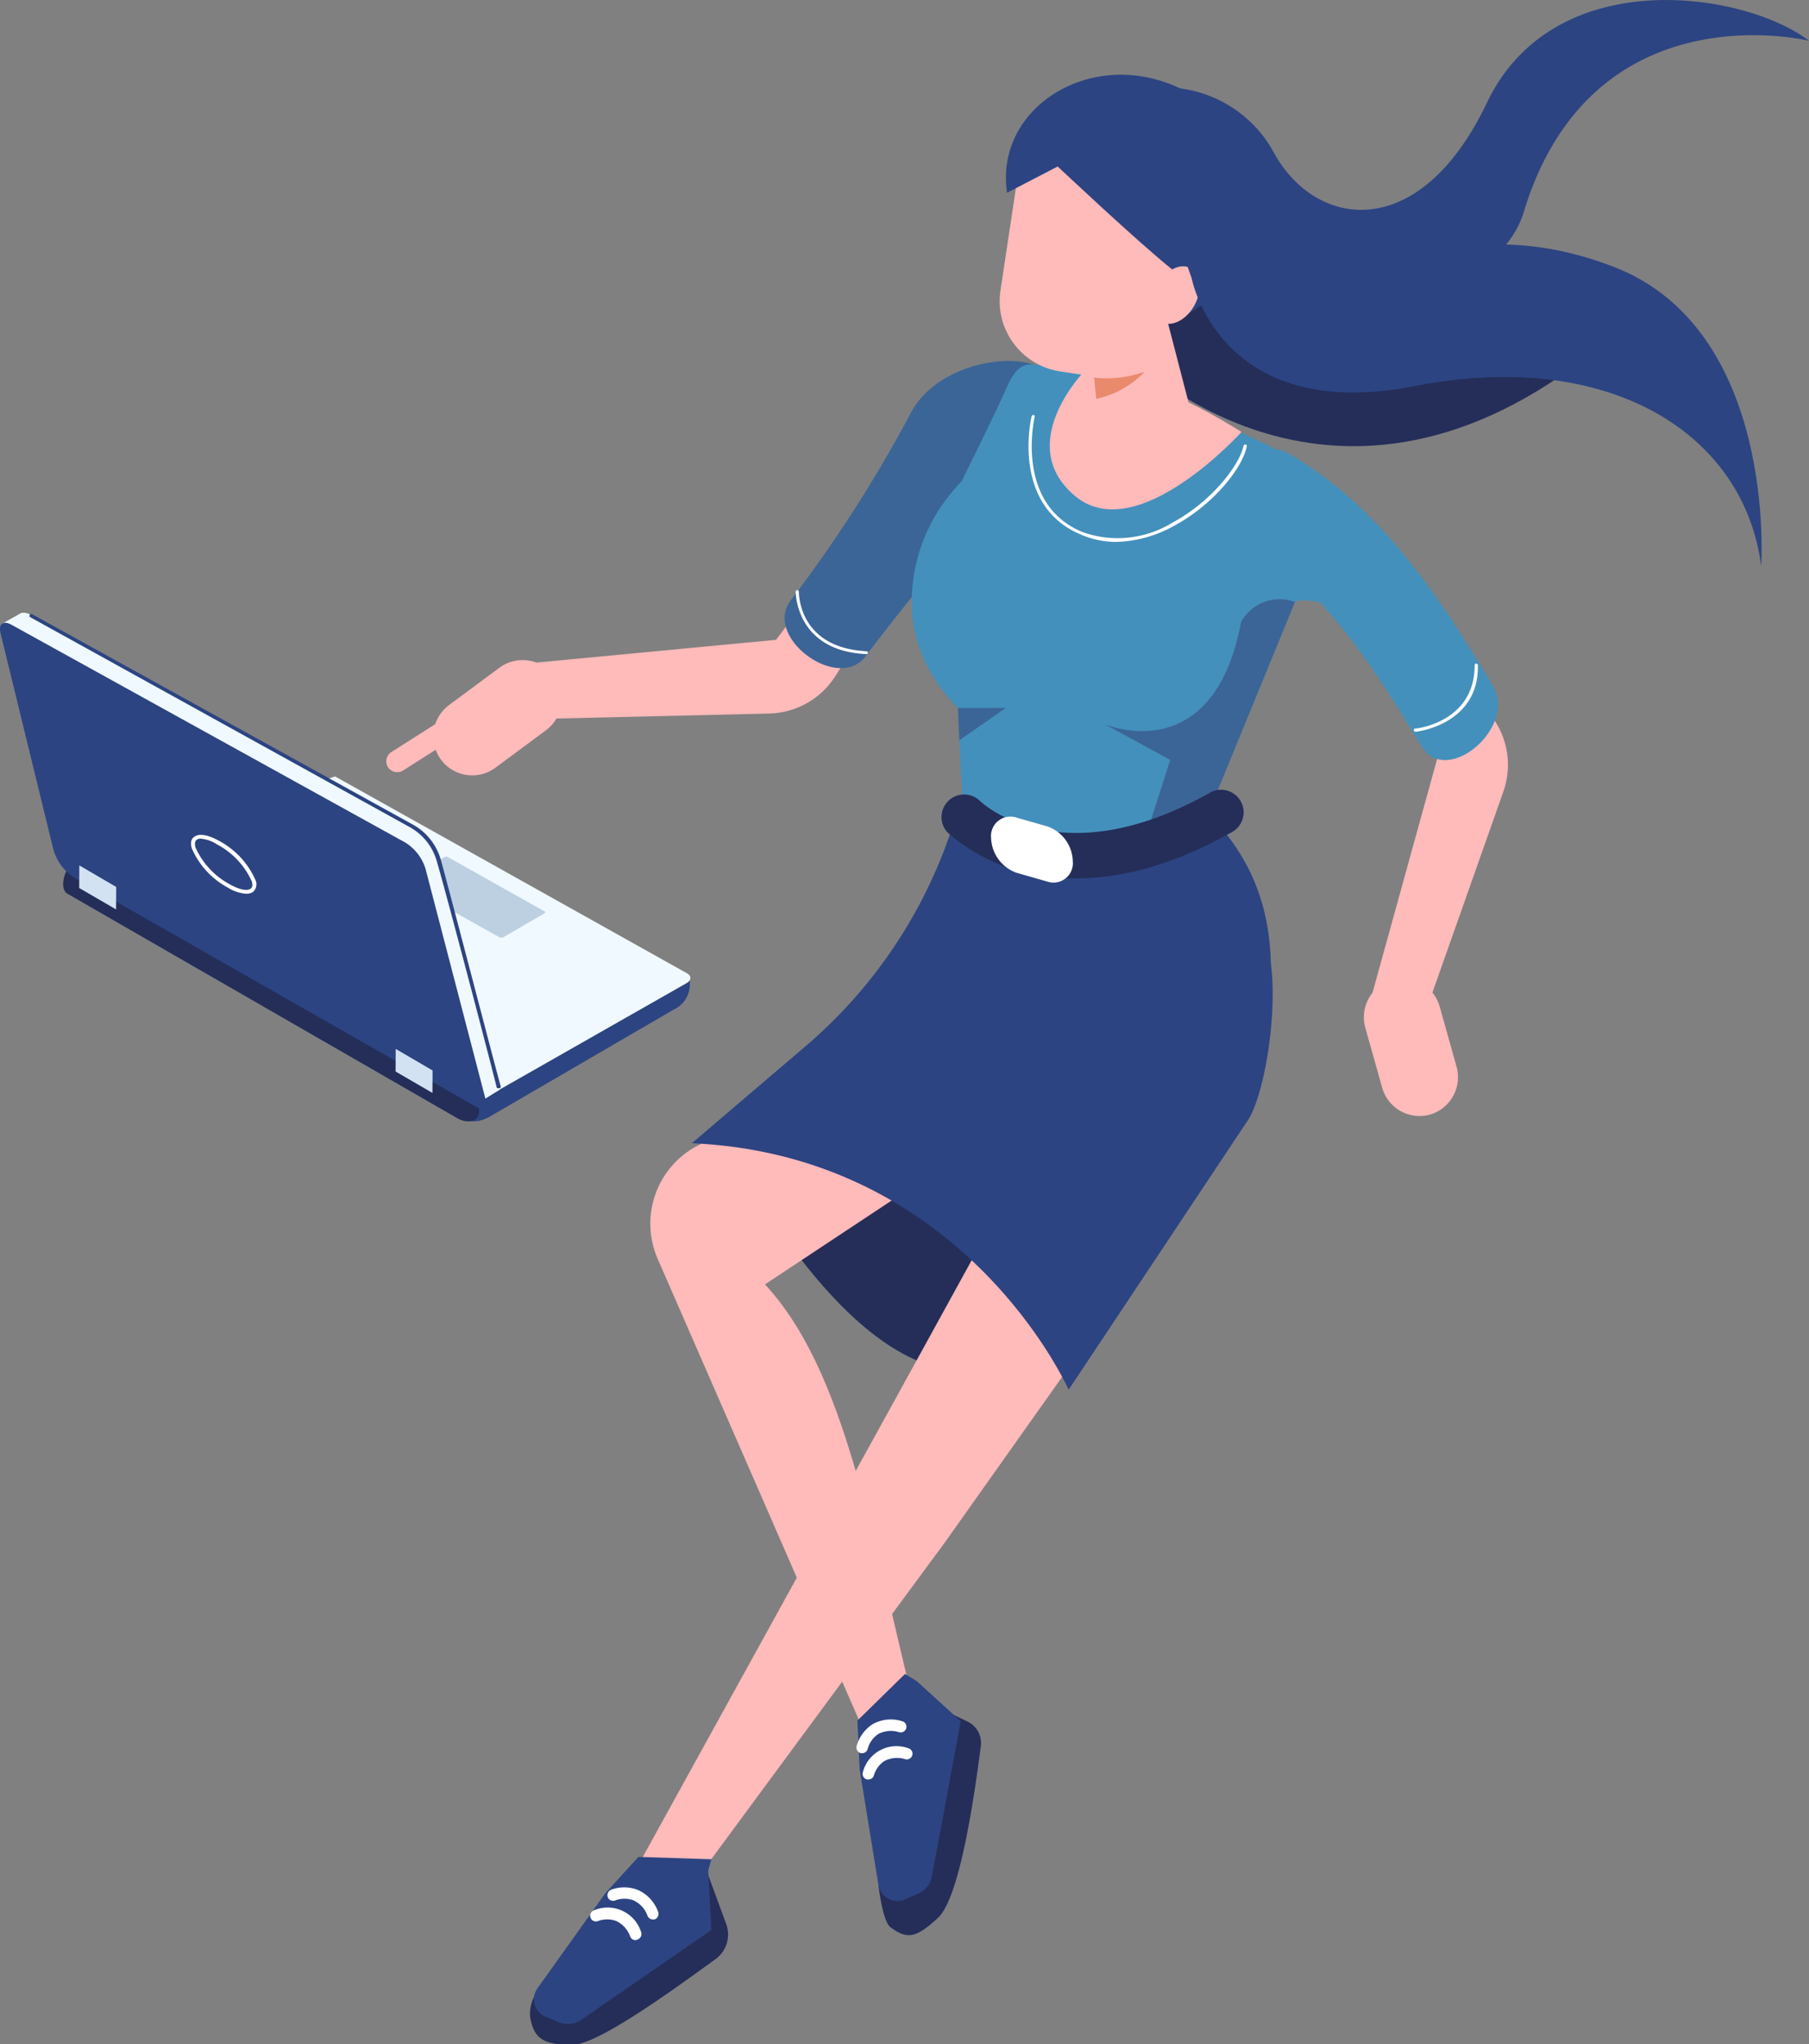 <svg xmlns="http://www.w3.org/2000/svg" viewBox="0 0 152.1 171.9"><rect x="0" y="0" width="152.1" height="171.9" fill="#808080" stroke="none"/><path d="M59.58,157.76l1.47,4a2.56,2.56,0,0,1-.92,3c-3,2.16-9.74,7.15-12,7.19-2.58,0-3.22-.62-3.55-2.29a3.14,3.14,0,0,1,.39-1.87Z" style="fill:#242e59"/><path d="M73.86,158.51s.33,3,1,3.54c1.37,1,2.08,1,4-.78s3.13-10.86,3.61-14.45a2,2,0,0,0-1.12-2.06l-2.49-1.19Z" style="fill:#242e59"/><path d="M39.44,61.26l-5.55,3.53a.93.93,0,0,1-1.27-.28h0a.93.93,0,0,1,.28-1.27l5.55-3.53a.93.93,0,0,1,1.27.28h0A.93.93,0,0,1,39.44,61.26Z" style="fill:#ffbaba"/><path d="M74.47,41.55,65.25,53.8,44.92,55.73l.51,4.72L64.68,60a6.78,6.78,0,0,0,5.53-3.11L80.54,40.81Z" style="fill:#ffbaba"/><path d="M37.07,63.87h0a3.29,3.29,0,0,1,.68-4.58L42,56.14a3.3,3.3,0,0,1,4.59.69h0a3.28,3.28,0,0,1-.69,4.58l-4.25,3.15A3.28,3.28,0,0,1,37.07,63.87Z" style="fill:#ffbaba"/><path d="M87.73,34.24C84.3,41.54,77.6,48.71,72.79,55.17c-2.29,3.08-8.62-1.57-6.33-4.66a115,115,0,0,0,10.18-15.9c2.93-5.32,12.92-5.33,11.28-1.84Z" style="fill:#3b6597"/><path d="M94.14,29.15s15.75,17.07,37.09,2.45l-31-13.33Z" style="fill:#242e59"/><path d="M96.89,7.4a10.47,10.47,0,0,1,10.23,5.46c3.54,6.41,12.25,7.63,17.9-4.22S146.74-.69,152.1,3.43c0,0-18.12-4.48-23.93,14.22-1.8,6.65-14.06,11.53-21.33,2.7S96.89,7.4,96.89,7.4Z" style="fill:#2c4482"/><path d="M112.67,50.83l8.16,13-5.44,19.68,4.6,1.22,6.41-18.16a6.76,6.76,0,0,0-.94-6.28L114.14,44.9Z" style="fill:#ffbaba"/><path d="M63.17,99.62s10.93,20,21.39,14.73S87.73,88,87.73,88Z" style="fill:#242e59"/><path d="M83.93,83.31l-25.23,13a7.4,7.4,0,0,0-3.4,9.55l17.27,39.57,4.35-1.62C73,127.57,70.79,115,64.32,108L91.19,90.21Z" style="fill:#ffbaba"/><polygon points="103.97 95.07 79.45 129.69 56.84 160.35 53.12 157.82 75.39 117.44 95.81 80.31 103.97 95.07" style="fill:#ffbaba"/><path d="M80.54,67.83c0-.06,4-3.87,4-3.92s-5.88-.3,2,2.21c2.06.66,8.58,1.36,10.14,3.06,3.32,3.64,8.8,2.34,10.16,11.79.62,4.31-.58,11.52-2.07,13.45L89.85,116.86s-8.7-19.71-31.68-20.73l9.47-8.08A40.92,40.92,0,0,0,80,69.77,17.88,17.88,0,0,0,80.54,67.83Z" style="fill:#2c4482"/><path d="M59.55,157.29l.26,5-10.93,7.55a2,2,0,0,1-1.85.21l-1.14-.46a1.59,1.59,0,0,1-.7-2.4l5.71-8,2.78-3.05,6.13.2Z" style="fill:#2c4482"/><path d="M77.08,141.36l3.7,3.37-2.43,13.06a2,2,0,0,1-1.16,1.45l-1.13.48a1.6,1.6,0,0,1-2.2-1.21l-1.58-9.71-.19-4.12,4-3.92Z" style="fill:#2c4482"/><path d="M106.79,83.31c-.79,11-7.83,12.12-14.94,8S80.79,77.89,80.79,69.68c0,0,3.95-12.17,11.06-8.07S107.71,70.53,106.79,83.31Z" style="fill:#2c4482"/><path d="M82.57,37.83,80,45.25S80.78,66.93,81.05,69c0,0,9,6.64,20.49-.22l7.34-21.54Z" style="fill:#4390bc"/><path d="M108.88,50.62c.64-.39,2.92.2,2.92.2.45-3.84,4.28-4.94-1.19-11.14-.83-.93-13.66-7.14-20.53-8.38-3.33-.6-4.18-1.63-5.52,1.47-.79,1.82-4,8.29-4,8.29-.33,7.06,2.8-2.2,3.29,1.69a2.74,2.74,0,0,1,0-.28s.85,6.58,1.49,11.67c.4,3.18.69,5.48.71,5.8v0l11.91,9.39,6.27-11.32h0Z" style="fill:#4390bc"/><path d="M91.18,31.2s-6,6.15-.79,10.51,14-5.39,14-5.39C99.73,33.43,95.29,31.47,91.18,31.2Z" style="fill:#ffbaba"/><path d="M93.87,34.75,91,23.78,97.9,26l2.32,8.95C100.71,36.37,95.93,40.35,93.87,34.75Z" style="fill:#ffbaba"/><rect x="80.48" y="13.04" width="22.84" height="14.11" rx="5.98" transform="translate(58.34 107.98) rotate(-81.43)" style="fill:#ffbaba"/><path d="M92,31.75a9.52,9.52,0,0,0,4.24-.49,7.88,7.88,0,0,1-4.07,2.28Z" style="fill:#ea8a6c"/><path d="M88.93,14s6.8,6.41,9.62,8.65L98,24.34c-.57,1.69,0,.2.93,1.7l1,.33s13.74-7.59,2-17.21c-8-6.52-18.46-1-17.26,7.05Z" style="fill:#2c4482"/><ellipse cx="98.88" cy="24.81" rx="2.58" ry="1.78" transform="translate(29.56 99.57) rotate(-61.25)" style="fill:#ffbaba"/><path d="M108.34,38.13C116,42.58,120.93,50,125.52,57.67c2.07,3.46-3.88,8.55-6,5.09-4.33-7.24-8.9-14.13-16.08-18.32-3.39-2,1.51-8.27,4.86-6.31Z" style="fill:#4390bc"/><path d="M120.21,93.73h0a3.27,3.27,0,0,1-4-2.27l-1.43-5.09a3.3,3.3,0,0,1,2.27-4h0a3.28,3.28,0,0,1,4,2.27l1.43,5.1A3.28,3.28,0,0,1,120.21,93.73Z" style="fill:#ffbaba"/><path d="M100.19,23.38s2.3,12.31,18.72,9.09,27.73,4,29.17,15.12c0,0,1.38-19.88-12.44-25.17s-21,2.7-24.87-.57-6-5.19-9.94-6.16S100.19,23.38,100.19,23.38Z" style="fill:#2c4482"/><path d="M81,40.34a14.46,14.46,0,0,0-4.32,11.2c.57,6.79,6.64,10.23,6.64,10.23Z" style="fill:#4390bc"/><polygon points="80.54 59.53 84.56 59.53 80.66 62.25 80.54 59.53" style="fill:#3b6597"/><path d="M96.7,69.18l1.69-5.28-5.5-3S102,64.8,104.35,52.3a3.69,3.69,0,0,1,4.53-1.68L102,67.4Z" style="fill:#3b6597"/><path d="M90.48,73.86A15.72,15.72,0,0,1,79.67,70a1.9,1.9,0,0,1,2.68-2.69c.3.29,6.91,6.43,19.48-.71a1.9,1.9,0,0,1,1.87,3.3C98.48,72.87,94.06,73.86,90.48,73.86Z" style="fill:#242e59"/><path d="M88.06,74.13l-2.59-.74a3.22,3.22,0,0,1-2.14-2.93h0a1.63,1.63,0,0,1,2.14-1.71l2.59.74a3.18,3.18,0,0,1,2.14,2.93h0A1.63,1.63,0,0,1,88.06,74.13Z" style="fill:#fff"/><path d="M54.89,161.4a.48.48,0,0,1-.44-.29,2.28,2.28,0,0,0-1.19-1.32,2.24,2.24,0,0,0-1.51,0,.48.48,0,0,1-.64-.24.5.5,0,0,1,.25-.64,3.13,3.13,0,0,1,2.25,0,3.17,3.17,0,0,1,1.72,1.84.49.49,0,0,1-.25.63A.63.63,0,0,1,54.89,161.4Z" style="fill:#fff"/><path d="M53.43,163.14a.49.49,0,0,1-.44-.29,2.26,2.26,0,0,0-1.18-1.32,2.2,2.2,0,0,0-1.52,0,.49.49,0,0,1-.63-.25.48.48,0,0,1,.24-.63,2.95,2.95,0,0,1,4,1.8.48.48,0,0,1-.26.62A.41.41,0,0,1,53.43,163.14Z" style="fill:#fff"/><path d="M72.49,147.42h-.11a.49.49,0,0,1-.36-.58A3.2,3.2,0,0,1,73.34,145a3.13,3.13,0,0,1,2.51-.27.48.48,0,0,1,.35.58.49.49,0,0,1-.59.35,2.27,2.27,0,0,0-1.77.15,2.18,2.18,0,0,0-.88,1.23A.48.48,0,0,1,72.49,147.42Z" style="fill:#fff"/><path d="M73,149.63h-.1a.48.48,0,0,1-.36-.58A2.92,2.92,0,0,1,76.36,147a.48.48,0,0,1,.35.58.49.49,0,0,1-.58.35,2.27,2.27,0,0,0-1.77.15,2.17,2.17,0,0,0-.89,1.23A.48.48,0,0,1,73,149.63Z" style="fill:#fff"/><path d="M93.8,45.57A7.44,7.44,0,0,1,91,45C84.91,42.57,86.73,35,86.74,35a.15.15,0,0,1,.17-.1A.13.13,0,0,1,87,35c0,.08-1.77,7.4,4.07,9.76a8.81,8.81,0,0,0,7.49-.8c3.23-1.74,5.6-4.72,6-6.48a.15.15,0,0,1,.16-.11.14.14,0,0,1,.11.16c-.36,1.82-2.79,4.89-6.09,6.67A10.53,10.53,0,0,1,93.8,45.57Z" style="fill:#fff"/><path d="M72.83,55h0c-5.94-.27-5.93-5.2-5.93-5.25a.13.13,0,0,1,.14-.13h0a.13.13,0,0,1,.13.14c0,.19,0,4.71,5.68,5a.13.13,0,0,1,.13.14A.15.15,0,0,1,72.83,55Z" style="fill:#fff"/><path d="M119,61.53a.14.14,0,0,1-.13-.13.13.13,0,0,1,.12-.14c.21,0,5-.58,5-5.32a.13.13,0,0,1,.13-.14.15.15,0,0,1,.14.13c.1,5-5.14,5.59-5.19,5.6Z" style="fill:#fff"/><path d="M58,82.5l-3.95-1.29-.43-.46-.28-.52L25.5,64.59a1.39,1.39,0,0,0-1.24,0L13.62,70.73l0-.18-2,.78.09.85h0a.53.53,0,0,0,.22.23l29,16.27s-3.41,2.88-3.39,2.94c.6,2.3,1.85,3.34,3.75,2.21L56.63,84.9A2.34,2.34,0,0,0,58,82.62Z" style="fill:#2c4482"/><path d="M40.32,91.09l-31.61-19c-.39-.21-.38-.58,0-.8l19.47-6L57.76,81.84c.39.21.38.58,0,.81L41.55,91.88C41.16,92.11,40.71,91.31,40.32,91.09Z" style="fill:#f0f9ff"/><path d="M42,78.82,33.9,74.28c-.09,0-.09-.14,0-.2l3.43-2a.39.39,0,0,1,.35,0l8.08,4.54c.1,0,.1.14,0,.19l-3.44,2A.37.37,0,0,1,42,78.82Z" style="fill:#bcd0e2"/><path d="M51.15,87.28a.15.15,0,0,1-.12-.07.13.13,0,0,1,0-.18l6-3.48a.13.13,0,0,1,.19,0,.14.14,0,0,1-.05.18l-6,3.48Z" style="fill:#2c4482"/><path d="M44.6,91.12a.12.12,0,0,1-.11-.07.13.13,0,0,1,0-.18l1.59-.94a.14.14,0,0,1,.14.24l-1.6.93A.08.08,0,0,1,44.6,91.12Z" style="fill:#2c4482"/><path d="M42.61,92.32a.14.14,0,0,1-.12-.06.15.15,0,0,1,0-.19l1.59-.93a.14.14,0,0,1,.19,0,.13.13,0,0,1,0,.19l-1.59.93A.1.1,0,0,1,42.61,92.32Z" style="fill:#2c4482"/><path d="M36.77,72a4,4,0,0,0-1.68-2.2L2.57,51.69a1.19,1.19,0,0,0-.78-.15l-1.62.91L.61,53,6.07,71.39a4.08,4.08,0,0,0,1.68,2.2L39.09,90.92,40.16,92l.13.7L42,91.64Z" style="fill:#f0f9ff"/><path d="M38.49,94.05,5.67,75.15c-.75-.43-.23-2.28.64-2.78l2.26.25c.86-.5-.51.28.24.72l30,16.79c.74.43.18.42-.68.92l2.08,1.89C40.61,94.47,39.24,94.48,38.49,94.05Z" style="fill:#242e59"/><path d="M39.91,93,6.46,73.93a4.15,4.15,0,0,1-2-2.61L.06,53.3c-.22-.82.19-1.16.9-.77L34.1,70.86a4,4,0,0,1,1.68,2.2l5,19.2C41,93.08,40.62,93.43,39.91,93Z" style="fill:#2c4482"/><path d="M20.7,75.15a3.25,3.25,0,0,1-1.5-.49,6.83,6.83,0,0,1-3.08-3.34c-.14-.54,0-.82.21-.95.39-.31,1.14-.19,2.06.32A6.89,6.89,0,0,1,21.48,74h0a.85.85,0,0,1-.21,1A.94.94,0,0,1,20.7,75.15Zm-3.81-4.63a.55.55,0,0,0-.36.1c-.18.14-.15.41-.1.62a6.51,6.51,0,0,0,2.93,3.14c.93.52,1.5.51,1.71.35s.15-.41.1-.62h0A6.56,6.56,0,0,0,18.24,71,3,3,0,0,0,16.89,70.52Z" style="fill:#fff"/><path d="M41.88,91.51a.14.14,0,0,1-.13-.1c0-.17-4.32-16.64-5-18.9a4.76,4.76,0,0,0-2.37-3L2.51,51.88a.13.13,0,0,1,0-.18.13.13,0,0,1,.18-.06l31.9,17.63a4.91,4.91,0,0,1,2.51,3.16c.64,2.27,4.92,18.74,5,18.91a.12.12,0,0,1-.09.16Z" style="fill:#2c4482"/><polygon points="9.76 76.47 6.66 74.67 6.67 72.77 9.77 74.58 9.76 76.47" style="fill:#d3e2f2"/><polygon points="36.36 91.9 33.26 90.1 33.27 88.2 36.37 90.01 36.36 91.9" style="fill:#d3e2f2"/></svg>
